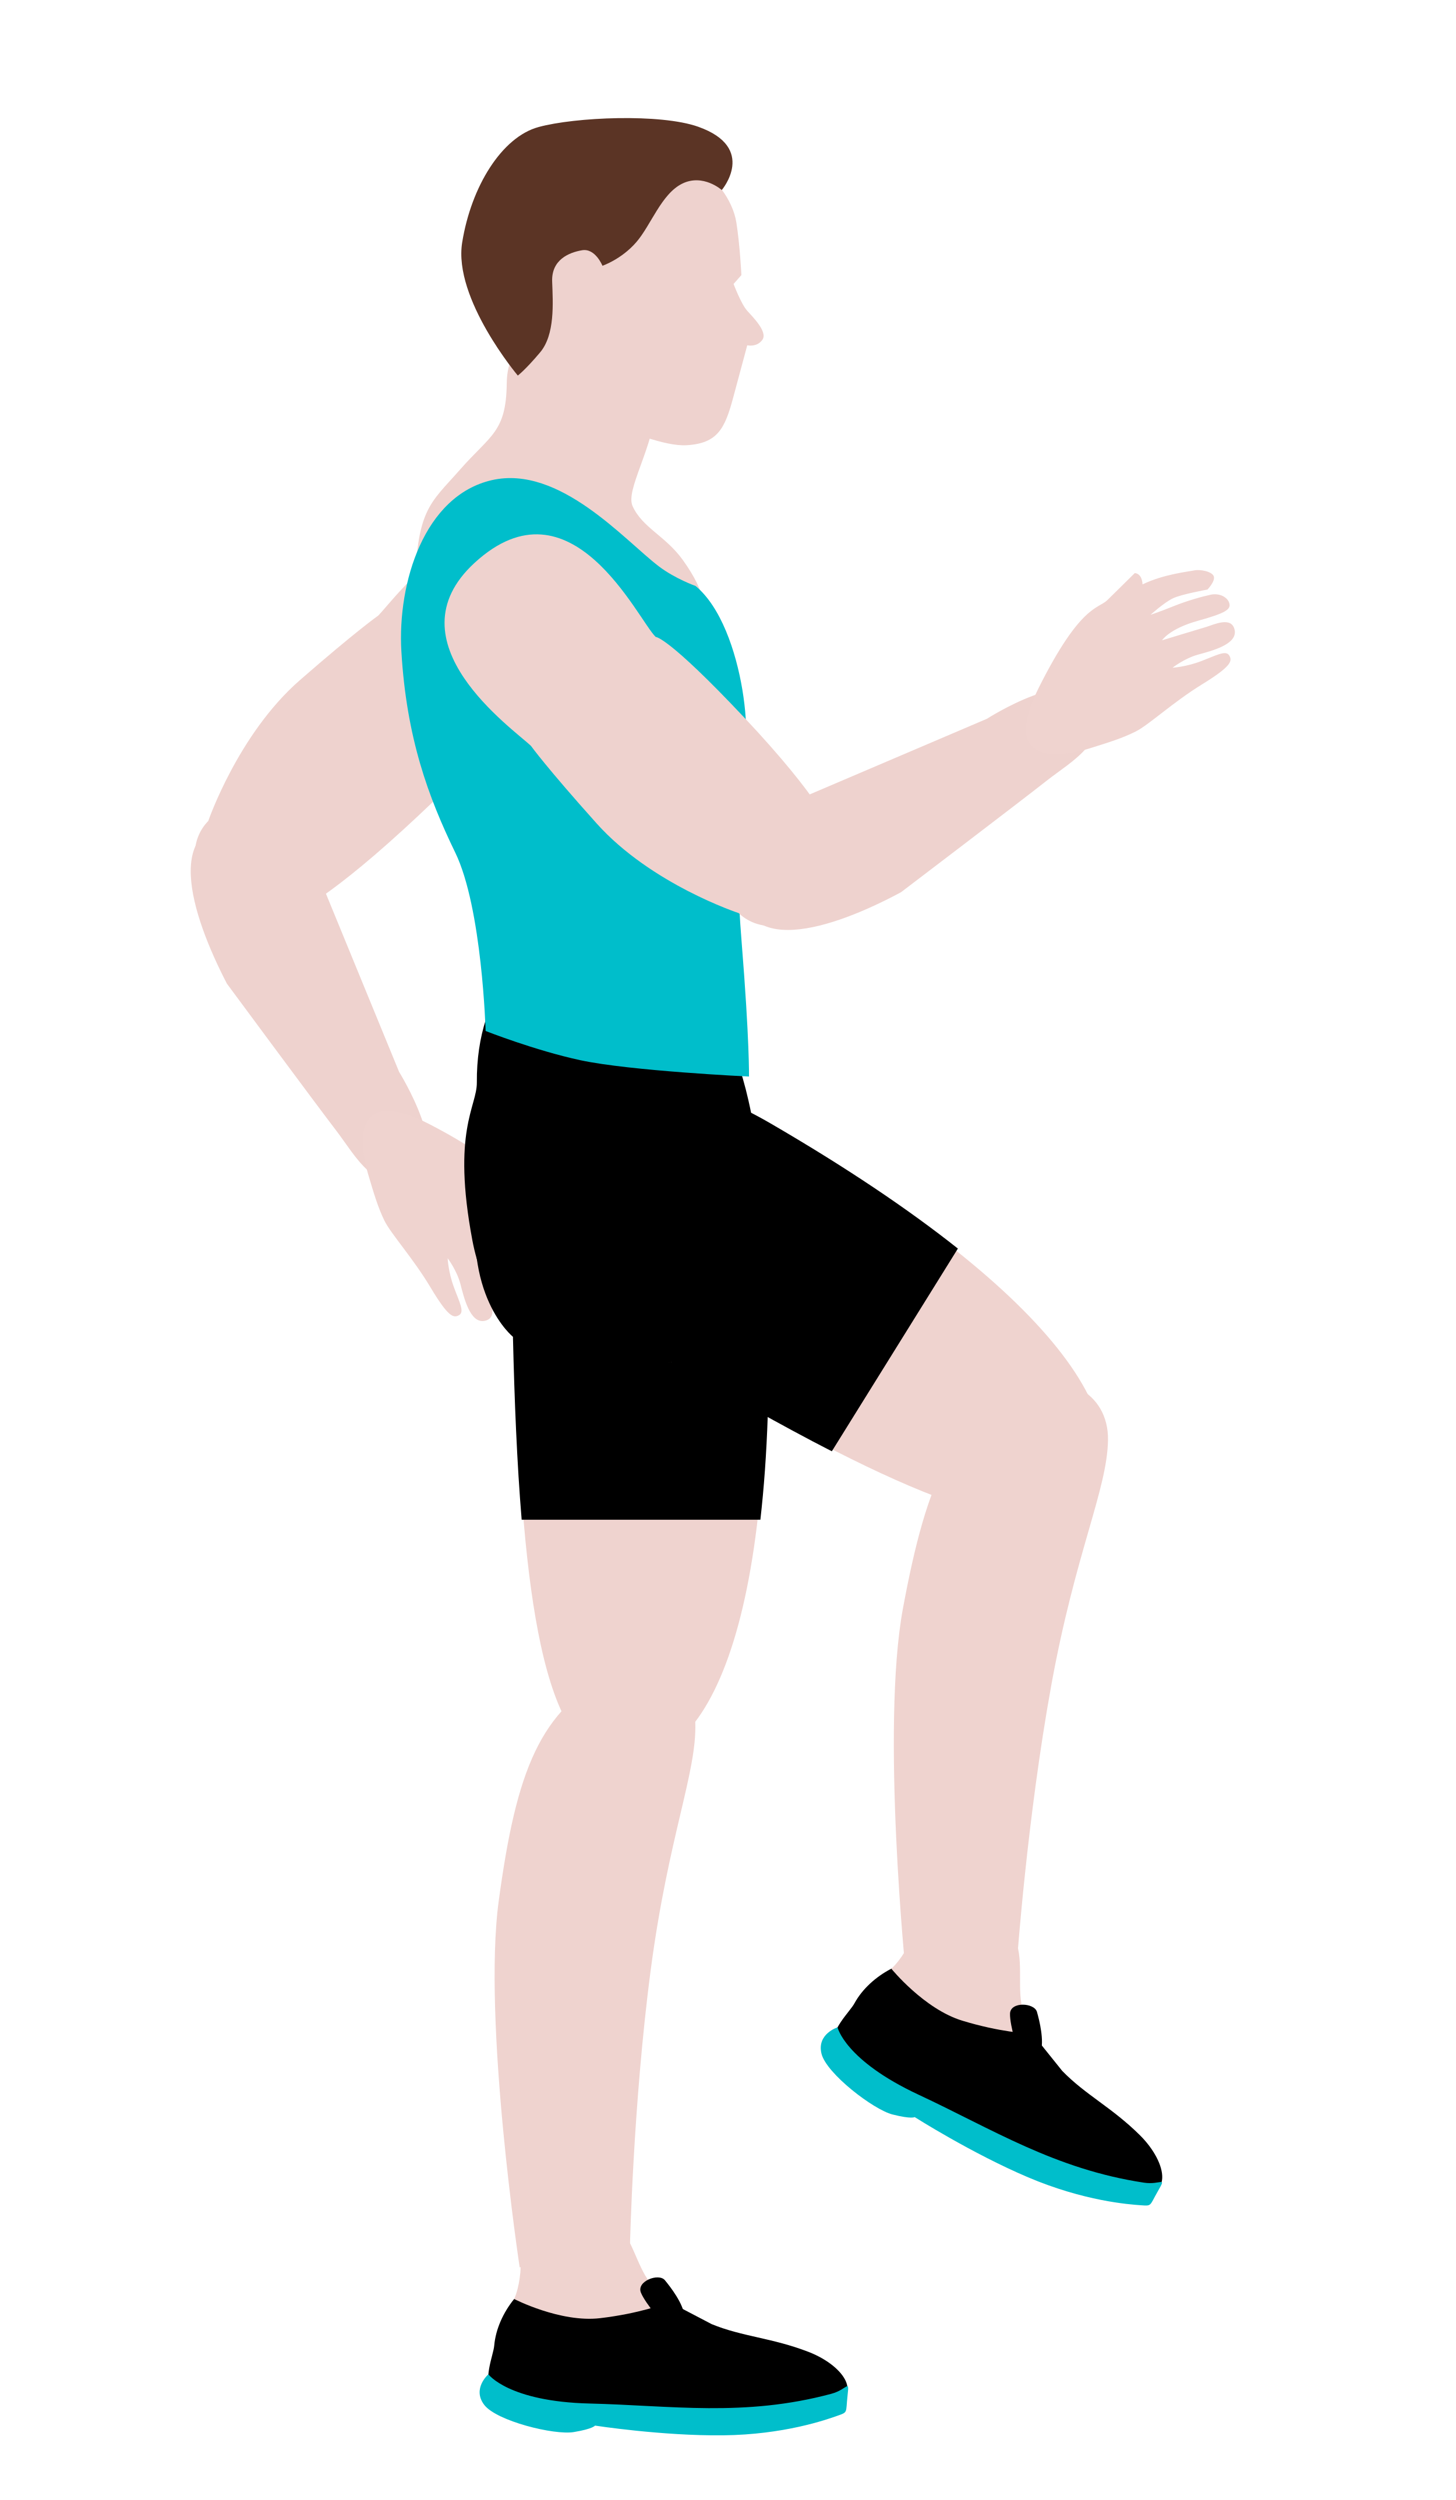 <?xml version="1.0" encoding="utf-8"?>
<!-- Generator: Adobe Illustrator 16.0.3, SVG Export Plug-In . SVG Version: 6.00 Build 0)  -->
<!DOCTYPE svg PUBLIC "-//W3C//DTD SVG 1.1//EN" "http://www.w3.org/Graphics/SVG/1.1/DTD/svg11.dtd">
<svg version="1.1" id="Warstwa_1" xmlns="http://www.w3.org/2000/svg" xmlns:xlink="http://www.w3.org/1999/xlink" x="0px" y="0px"
	 width="795.078px" height="1365.136px" viewBox="0 0 795.078 1365.136" enable-background="new 0 0 795.078 1365.136"
	 xml:space="preserve">
<path fill="#EED2CE" d="M115.61,484.94c-12.712-10.731-11.075-27.369-1.886-36.675c0,0,16.298-47.481,49.974-76.852
	c30.968-27.008,42.813-35.274,42.813-35.274c9.538-9.659,57.863-77.099,100.43-29.415c47.728,53.461-32.313,88.658-41.849,98.315
	c0,0,0.394,6.518-44.798,47.87c-45.194,41.35-61.735,46.689-61.735,46.689C142.484,501.542,128.32,495.668,115.61,484.94z"/>
<path fill="#EED2CE" d="M183.464,617.123c-10.954-14.268-59.553-80.041-59.553-80.041c-19.285-37.121-36.986-90.525,11.146-88.122
	c26.606,1.329,36.777,25.689,42.067,36.88l40.829,99.436c0,0,29.655,47.582,8.233,57.525
	C204.763,652.746,194.553,631.568,183.464,617.123z"/>
<path fill="#EFD3CF" d="M200.99,640.986c-3.613-12.203-11.217-50.413,33.78-27.05c44.996,23.367,42.257,32.966,47.093,38.01
	c4.837,5.042,14.511,15.124,14.511,15.124s0.099,3.9-6.208,4.178c5.435,11.629,6.614,25.175,7.243,28.316
	c0.624,3.141-0.645,9.629-3.317,10.617c-2.672,0.987-7.236-3.519-7.236-3.519s-2.314-14.088-4.503-18.884
	c-2.189-4.793-8.843-12.399-8.843-12.399s1.443,4.753,4.424,12.398c2.978,7.644,5.172,15.997,6.097,20.649
	c0.923,4.657-1.403,9.108-4.708,10.027c-3.306,0.912-5.285-1.357-9.424-17.153c-4.136-15.793-10.409-19.825-10.409-19.825
	s5.952,20.571,6.995,24.333s5.902,13.954-1.955,15.396c-7.859,1.445-11.18-12.733-13.122-20.175
	c-1.939-7.443-6.959-14.03-6.959-14.03s0.301,7.281,3.358,15.645c3.056,8.359,5.974,13.564,2.92,15.393
	c-3.053,1.83-5.971,1.044-15.599-15.066c-9.626-16.117-21.792-29.434-25.246-36.582C206.425,659.247,204.312,652.217,200.99,640.986
	z"/>
<g>
	<path d="M269.88,1280.69c-0.473,5.473-6.462,18.367-1.121,27.126c4.395,7.205,17.829,10.923,36.435,11.34
		c41.233,0.928,103.196,4.734,142.921-3.61c25.973-5.454,13.521-23.634-6.552-31.401c-20.069-7.77-36.057-8.254-52.955-15.184
		l-16.361-8.559c0,0-85.569-12.462-91.483-5.169C274.853,1262.53,270.665,1271.642,269.88,1280.69z"/>
	<path fill="#EFD3CF" d="M284.139,1240.807c-0.893,9.521-3.374,14.429-3.374,14.429s25.207,13.019,46.882,10.484
		c21.676-2.537,35.611-7.974,35.611-7.974s-1.693-3.553-8.507-11.81c-6.817-8.256-10.279-26.454-19.269-32.819
		c-8.987-6.368-33.532-14.637-43.569-3.229C281.874,1221.297,284.839,1233.332,284.139,1240.807z"/>
	<path d="M373.665,1264.125c-0.662-6.375-7.218-15.058-10.584-19.134c-3.366-4.074-15.591,0.532-13.11,6.732
		c2.48,6.202,13.341,18.39,13.341,18.39L373.665,1264.125z"/>
	<path fill="#00BECB" d="M266.686,1296.352c0,0,10.891,14.898,55.326,15.962c44.436,1.065,84.473,7.443,131.956-5.315
		c8.964-2.407,9.892-8.504,8.844,1.064c-1.046,9.567,0.37,8.858-5.653,10.984c-6.023,2.124-29.054,10.275-62.362,10.629
		c-33.308,0.354-69.892-5.314-69.892-5.314s-0.976,1.771-11.605,3.542c-10.629,1.771-42.167-6.025-48.897-14.882
		C257.667,1304.166,266.686,1296.352,266.686,1296.352z"/>
</g>
<g>
	<path fill="#EFD3CF" d="M330.648,959.724c-38.438-10.636-46.848-116.078-49.521-229.094c0,0-27.786-22.174-18.423-79.099
		c17.739-107.855,150.618-89.21,155.043,56.313C423.357,892.338,384.022,974.49,330.648,959.724z"/>
	<path d="M280.103,729.875c0.824,34.827,2.185,68.944,4.764,99.896h130.346c3.942-34.368,5.452-75.36,4.002-123.099
		c-4.506-148.177-139.81-167.159-157.871-57.34C251.811,707.296,280.103,729.875,280.103,729.875z"/>
</g>
<path fill="#EFD3CF" d="M334.193,913.546c17.6-9.08,44.654,0.142,45.492,27.231c0.835,27.088-14.769,61.995-24.381,135.061
	c-9.611,73.062-11.306,150.669-11.306,150.669l-60.22,11.447c0,0-20.331-134.293-11.44-200.032
	C282.034,966.195,294.944,933.792,334.193,913.546z"/>
<path fill="#EED2CE" d="M372.82,305.692c26.347,36.592,4.696,49.272-15.129,51.896c-30.795,4.074-131.901,14.564-131.18-32.607
	c0.722-47.171,8.121-49.668,24.613-68.478c16.704-19.049,25.293-20.438,25.595-47.199c0.3-26.763,21.835-26.84,35.258-26.093
	c13.427,0.746,48.721,11.434,46.763,36.556c-1.956,25.119-17.375,47.685-13.28,56.626
	C350.877,288.225,363.377,292.579,372.82,305.692z"/>
<g>
	<path fill="#EED2CE" d="M376.925,88.988c13.365,6.479,23.219,20.274,25.164,32.404c1.944,12.13,2.769,28.809,2.769,28.809
		l-4.275,4.827c0,0,4.086,10.902,7.39,14.582c3.306,3.68,11.364,11.672,8.346,15.916c-3.016,4.242-8.27,3.005-8.27,3.005
		s-3.817,14.153-7.677,28.549c-4.506,16.799-8.422,24.999-25.379,26.005c-12.162,0.721-31.138-7.519-51.292-14.389
		c-20.158-6.868-38.288-20.022-40.942-23.649c-5.668-7.749-18.37-72.283,15.808-93.582
		C332.744,90.168,376.925,88.988,376.925,88.988z"/>
	<path fill="#5B3425" d="M394.145,103.754c0,0-10.214-9.124-21.635-3.471c-11.417,5.65-17.002,22.691-25.12,32.023
		c-8.118,9.333-18.409,12.802-18.409,12.802s-3.896-9.685-11.099-8.478c-7.202,1.205-16.792,5.182-16.367,17.068
		c0.427,11.885,1.593,29.013-6.601,38.729c-8.186,9.715-12.157,12.624-12.157,12.624s-35.314-41.915-30.38-72.637
		c4.933-30.723,21.704-57.577,41.658-63.038c19.955-5.462,66.635-7.485,87.264-0.161
		C413.708,80.722,394.145,103.754,394.145,103.754z"/>
</g>
<g>
	<path d="M260.39,591.071c0.099,13.222-13.755,26.214-2.407,86.318c20.74,109.878,193.197,110.207,150.67-76.775
		C378.845,469.558,259.613,488.503,260.39,591.071z"/>
	<path fill="#00BECB" d="M265.177,562.911c0,0,26.775,10.569,51.6,15.932c27.384,5.915,92.222,8.949,92.222,8.949
		s0.347-19.286-4.006-73.312c-4.353-54.024-2.034-97.528-2.034-97.528c9.702-0.931,4.505-74.186-23.136-97.021
		c0,0-11.083-3.899-20.105-10.754c-18.474-14.038-54.211-55.47-91.13-47.021c-36.918,8.448-51.614,55.953-49.406,93.493
		c2.785,47.328,14.741,79.626,29.428,109.883C263.297,495.787,265.177,562.911,265.177,562.911z"/>
</g>
<path fill="#EED2CE" d="M440.003,496.154c-10.557,12.858-27.216,11.449-36.647,2.386c0,0-47.698-15.646-77.526-48.918
	c-27.429-30.597-35.856-42.329-35.856-42.329c-9.788-9.405-77.882-56.804-30.784-100.019c52.804-48.453,89.09,31.099,98.878,40.503
	c0,0,6.51-0.483,48.476,44.139c41.964,44.626,47.528,61.093,47.528,61.093C456.237,469.055,450.557,483.299,440.003,496.154z"/>
<path fill="#EED2CE" d="M571.247,426.502c-14.116,11.147-79.221,60.641-79.221,60.641c-36.854,19.789-90.012,38.217-88.265-9.941
	c0.965-26.622,25.185-37.125,36.303-42.567l98.867-42.183c0,0,47.173-30.303,57.408-9.018
	C606.576,404.717,585.539,415.216,571.247,426.502z"/>
<path fill="#EFD3CF" d="M594.869,408.651c-12.153,3.779-50.255,11.906-27.51-33.408c22.749-45.311,32.386-42.704,37.364-47.608
	c4.974-4.905,14.924-14.716,14.924-14.716s3.898-0.152,4.262,6.15c11.554-5.593,25.082-6.958,28.215-7.628
	c3.132-0.668,9.637,0.513,10.661,3.172c1.024,2.658-3.419,7.282-3.419,7.282s-14.056,2.506-18.82,4.76
	c-4.764,2.255-12.277,9.012-12.277,9.012s4.733-1.508,12.336-4.593c7.604-3.082,15.926-5.39,20.565-6.378
	c4.644-0.986,9.127,1.279,10.089,4.572c0.96,3.293-1.284,5.304-17.022,9.657c-15.734,4.352-19.68,10.679-19.68,10.679
	s20.486-6.232,24.234-7.327c3.746-1.095,13.873-6.093,15.421,1.744c1.553,7.839-12.58,11.353-19.994,13.396
	c-7.415,2.041-13.934,7.151-13.934,7.151s7.277-0.401,15.597-3.571c8.316-3.17,13.482-6.159,15.352-3.13
	c1.871,3.028,1.126,5.956-14.853,15.803c-15.984,9.845-29.133,22.192-36.232,25.745
	C613.053,402.967,606.053,405.175,594.869,408.651z"/>
<g>
	<path d="M466.559,1093.857c-2.628,4.823-13.282,14.238-11.896,24.404c1.139,8.362,11.958,17.151,28.836,24.988
		c37.406,17.373,92.652,45.688,132.393,53.963c25.983,5.409,21.859-16.236,6.581-31.396c-15.273-15.16-29.729-22.011-42.433-35.13
		l-11.562-14.398c0,0-73.405-45.705-81.746-41.396C478.392,1079.21,470.904,1085.88,466.559,1093.857z"/>
	<path fill="#EFD3CF" d="M495.604,1063.029c-4.632,8.366-8.871,11.868-8.871,11.868s17.877,22.028,38.752,28.39
		c20.874,6.361,35.82,6.967,35.82,6.967s-0.128-3.935-3.063-14.23c-2.937-10.295,1.184-28.354-4.502-37.789
		c-5.683-9.437-24.857-26.848-38.624-20.418C501.345,1044.247,499.24,1056.46,495.604,1063.029z"/>
	<path d="M568.285,1120.267c1.947-6.108-0.58-16.689-2.031-21.771c-1.45-5.083-14.498-5.761-14.708,0.914
		c-0.214,6.676,4.854,22.195,4.854,22.195L568.285,1120.267z"/>
	<path fill="#00BECB" d="M457.356,1106.925c0,0,4.009,18.015,44.295,36.794c40.284,18.781,74.412,40.669,123.027,48.008
		c9.178,1.385,12.471-3.829,7.678,4.517c-4.794,8.348-3.211,8.264-9.583,7.799c-6.37-0.466-30.736-2.227-61.395-15.25
		c-30.66-13.024-61.906-32.875-61.906-32.875s-1.604,1.23-12.051-1.405c-10.451-2.636-36.219-22.418-38.837-33.229
		C445.962,1110.47,457.356,1106.925,457.356,1106.925z"/>
</g>
<g>
	<path fill="#EFD3CF" d="M588.769,822.149c-29.33,27.023-123.313-21.516-220.697-78.926c0,0-33.502,11.886-76.899-26.126
		c-82.223-72.019,3.779-175.013,129.695-101.924C580.502,707.836,629.492,784.621,588.769,822.149z"/>
	<path d="M366.89,743.694c30.011,17.693,59.702,34.553,87.348,48.707l68.833-110.689c-27.104-21.496-61.118-44.425-102.423-68.402
		c-128.211-74.423-215.78,30.453-132.06,103.783C332.776,755.796,366.89,743.694,366.89,743.694z"/>
</g>
<path fill="#EFD3CF" d="M560.937,756.983c18.023-8.207,44.596,2.325,44.106,29.425c-0.491,27.097-17.785,61.198-30.962,133.706
	c-13.173,72.504-18.663,149.936-18.663,149.936l-60.708,8.487c0,0-13.735-135.127-1.639-200.353
	C506.265,807.018,520.745,775.284,560.937,756.983z"/>
</svg>
